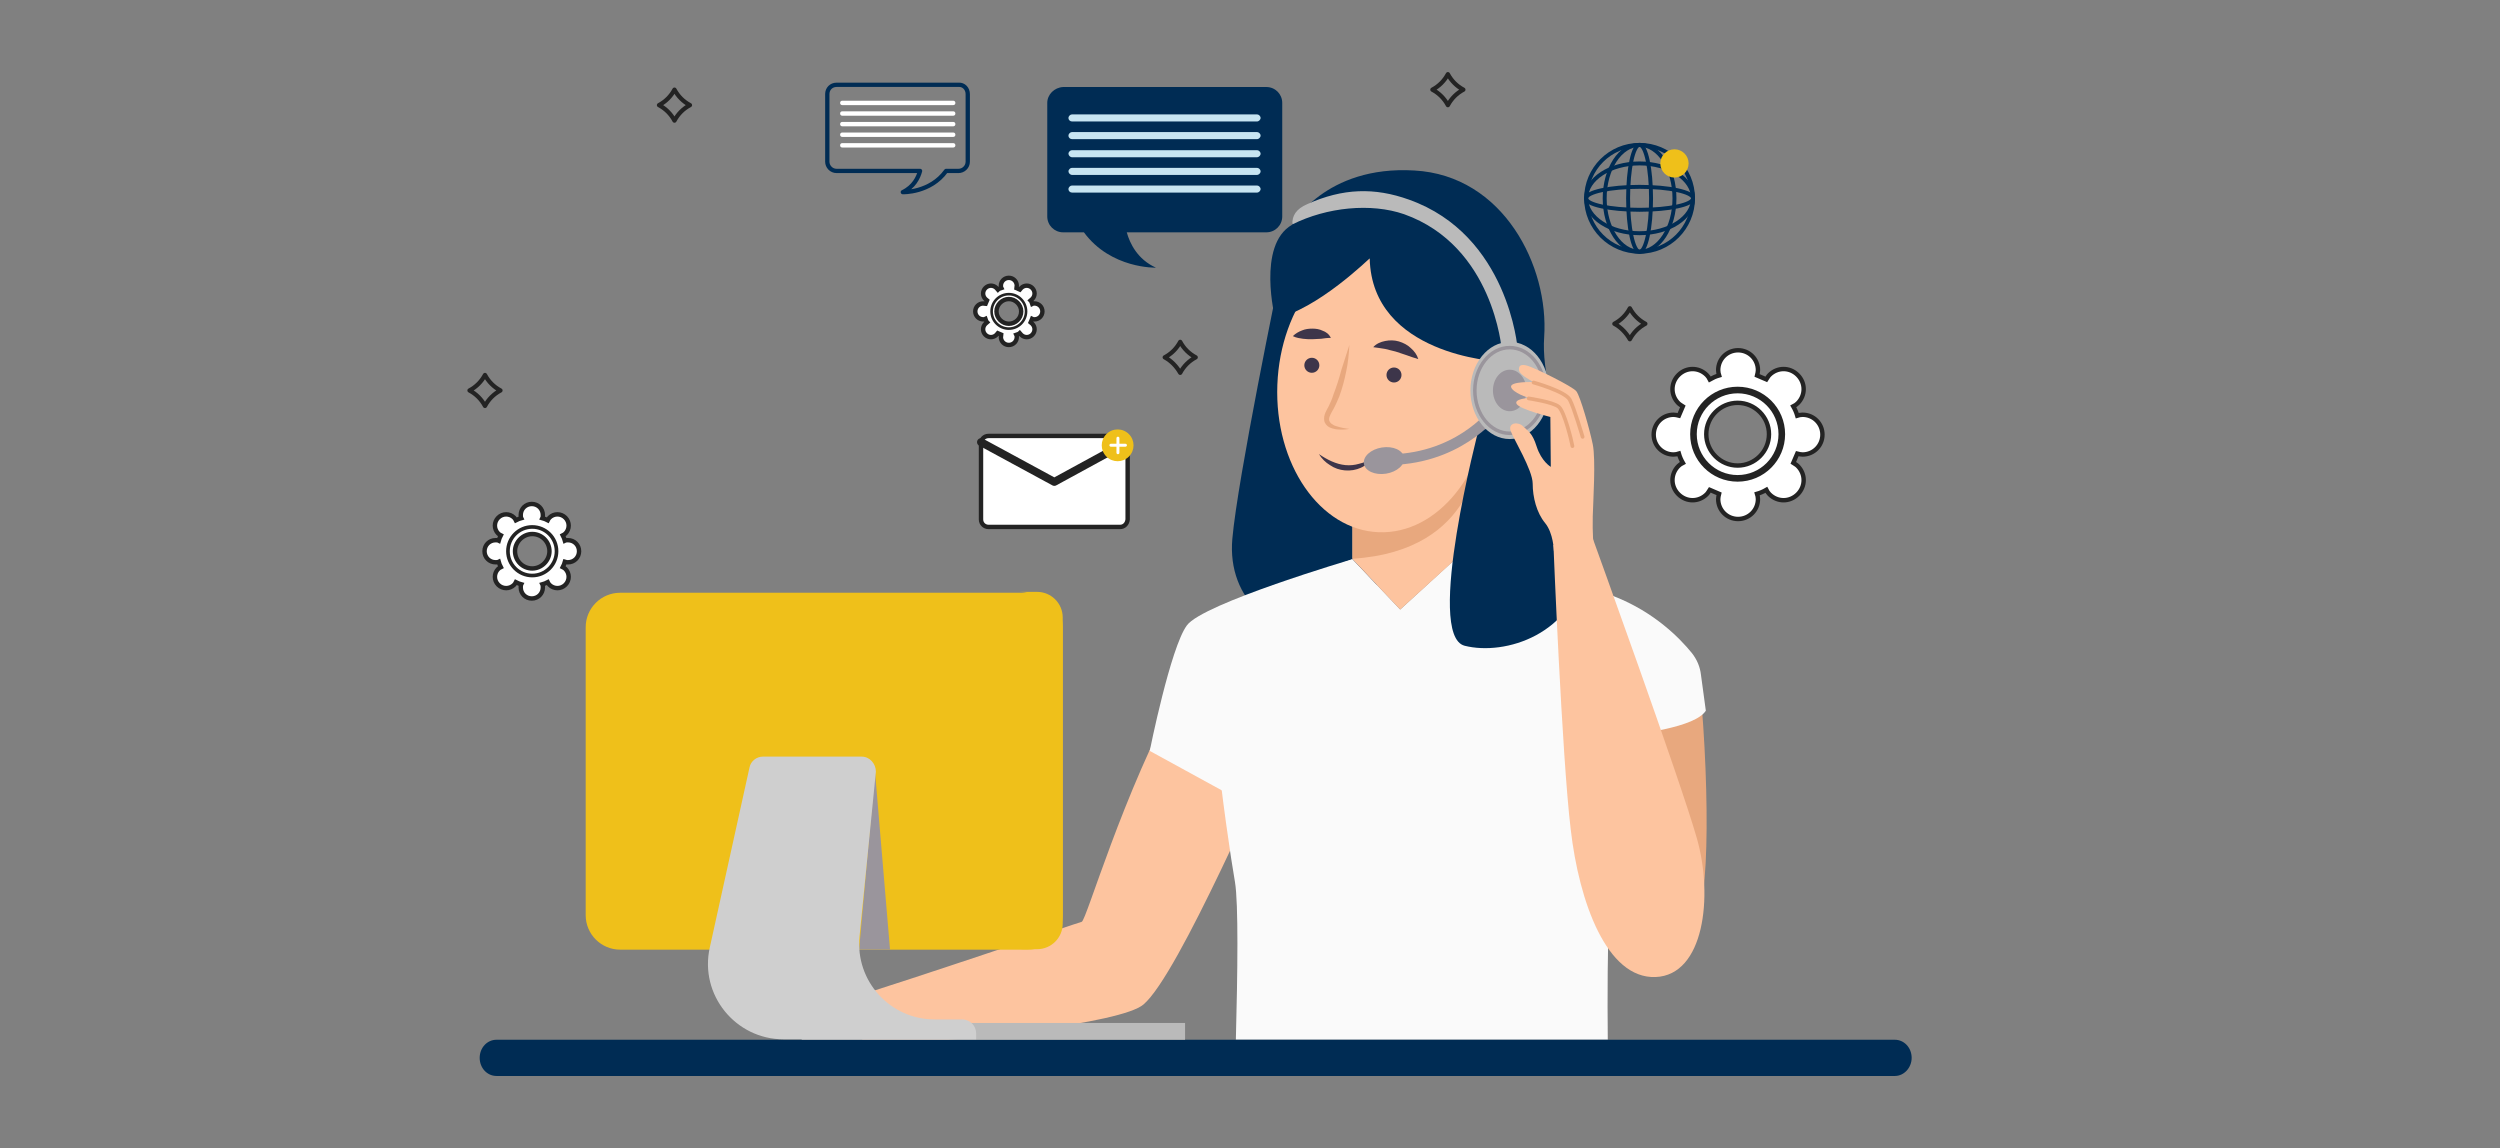 <?xml version="1.0" encoding="utf-8"?>
<!-- Generator: Adobe Illustrator 21.0.0, SVG Export Plug-In . SVG Version: 6.00 Build 0)  -->
<svg version="1.1" id="Layer_1" xmlns="http://www.w3.org/2000/svg" xmlns:xlink="http://www.w3.org/1999/xlink" x="0px" y="0px"
	 viewBox="0 0 566 260" style="enable-background:new 0 0 566 260;" xml:space="preserve">
<rect x="0" y="0" width="566" height="260" fill="#808080" stroke="none"/>
<style type="text/css">
	.st0{fill:#606060;}
	.st1{fill:#FDC49F;}
	.st2{fill:#E8A87E;}
	.st3{fill:#002C54;}
	.st4{fill:#FAFAFA;}
	.st5{fill:#BABABA;}
	.st6{fill:#3D354A;}
	.st7{fill:none;stroke:#9A959C;stroke-width:2.415;stroke-linecap:round;stroke-linejoin:round;stroke-miterlimit:10;}
	.st8{fill:#9A959C;}
	.st9{fill:none;stroke:#9A959C;stroke-width:0.797;stroke-miterlimit:10;}
	.st10{fill:none;stroke:#E8A87E;stroke-width:0.85;stroke-linecap:round;stroke-linejoin:round;stroke-miterlimit:10;}
	.st11{fill:#EFC01A;}
	.st12{fill:#CFCFCF;}
	.st13{fill:#C7E5F2;}
	.st14{fill:none;stroke:#002C54;stroke-width:0.974;stroke-linecap:round;stroke-linejoin:round;stroke-miterlimit:10;}
	.st15{fill:#FFFFFF;}
	.st16{fill:#FFFFFF;stroke:#232323;stroke-miterlimit:10;}
	.st17{fill:none;stroke:#232323;stroke-width:1.802;stroke-linecap:round;stroke-linejoin:round;stroke-miterlimit:10;}
	.st18{fill:none;stroke:#FFFFFF;stroke-width:0.667;stroke-linecap:round;stroke-linejoin:round;stroke-miterlimit:10;}
	.st19{fill:none;stroke:#002C54;stroke-width:0.893;stroke-linecap:round;stroke-linejoin:round;stroke-miterlimit:10;}
	.st20{fill:none;}
	.st21{fill:none;stroke:#232323;stroke-width:1.496;stroke-miterlimit:10;}
	.st22{fill:none;stroke:#232323;stroke-width:0.829;stroke-miterlimit:10;}
	.st23{fill:none;stroke:#232323;stroke-width:0.591;stroke-miterlimit:10;}
	.st24{fill:none;stroke:#232323;stroke-width:0.974;stroke-linecap:round;stroke-linejoin:round;stroke-miterlimit:10;}
</style>
<g>
	<path class="st1" d="M267.2,156c-13.1,23.7-21.2,52.3-22.3,52.7c-1.5,0.4-37.1,12.6-54.4,17.9l5.6,10.4c22.3-1.6,57.7-5.2,62.8-9.6
		c8-6.8,27.7-53.1,33.3-64.3C283.3,161.9,275.1,160.8,267.2,156z"/>
</g>
<path class="st2" d="M360.6,153.2c8.9,26.9,19.5,56.6,22.8,55.1c4-1.8,3.6-34.2,1-57.8C376.7,152.2,368.7,152.9,360.6,153.2z"/>
<path class="st3" d="M289.6,63c0,0-9.4,45.3-10.6,59s9.3,23.2,24.6,22.5c15.2-0.6,5.8-42.6,0-54.4C297.7,78.4,289.6,63,289.6,63z"/>
<path class="st4" d="M279.8,235.4H364c-0.2-19.6,0.2-43.2,2.5-57.3c4.6-27.6-0.7-38.8-9.6-46.2c-8.9-7.3-22.2-10.1-22.2-10.1
	L317,138l-10.8-11.4c0,0-26,9.8-30.5,13c-4.6,3.2,2.1,49.8,3.9,60.1C280.4,204.5,280.2,220.2,279.8,235.4z"/>
<path class="st4" d="M385.1,152.8c-0.2-1.8-0.9-3.5-2.1-5c-2.7-3.3-8.4-9.2-17.6-12.8c-13.3-5.2-30.5-13.1-30.5-13.1l3.2,46.3
	c0,0,43.5,0,48.1-7.3L385.1,152.8z"/>
<path class="st1" d="M306.2,116.7v9.9L317,138l17.8-16.2V97C334.8,97,334.2,110.8,306.2,116.7z"/>
<path class="st2" d="M306.2,116.7c0,0,14,3.6,28.6-15c0,0,0,23-28.6,24.8V116.7z"/>
<g>
	
		<ellipse transform="matrix(3.754014e-02 -0.999 0.999 3.754014e-02 213.691 397.811)" class="st1" cx="313.4" cy="88" rx="32.5" ry="24.2"/>
	<g>
		<g>
			<path class="st1" d="M337.1,84.3c0.9-0.3,1.3-1.2,2.4-1.3c8.2-0.9,4.7,17.6-3.9,15.9C335.6,98.8,333.8,85.6,337.1,84.3z"/>
		</g>
	</g>
	<g>
		<path class="st2" d="M338.8,85.9c0.5-0.2,1.1-0.1,1.6,0.2c0.5,0.3,0.9,0.6,1.2,1.1c0.7,0.9,0.9,2.1,0.9,3.1c0,1.1-0.2,2.2-0.8,3.1
			c-0.3,0.5-0.6,0.9-1.1,1.2c-0.5,0.3-1,0.5-1.5,0.5c0.5-0.3,0.8-0.5,1.1-0.9c0.3-0.4,0.5-0.8,0.7-1.2c0.3-0.9,0.5-1.8,0.4-2.8
			c0-0.9-0.1-1.9-0.5-2.7C340.5,86.9,339.8,86.1,338.8,85.9z"/>
	</g>
</g>
<path class="st3" d="M288.7,72.1c0,0-4.2-16.6,3.8-21.2c0,0,7.5-13.5,27.7-12.3c20.2,1.1,30.5,21.7,29.4,37.7s11.9,35.4,9.4,51.4
	s-18.3,20.8-27.4,18.5c-9.1-2.3,3.2-49.1,3.2-49.1s8.6,1,11-5.7c2.4-6.6-1.1-13.1-6.8-9.6c0,0-28.4-1.4-28.9-23.3
	C310.1,58.4,298.3,70.1,288.7,72.1z"/>
<g>
	<path class="st5" d="M319,45.2c-7.8-2.8-15-2.6-23,1c-2.6,1.1-3.5,2.7-3.4,4.6c7.8-3.9,17.8-4.9,25.3-2.3
		C338.1,55.7,340,79,340,79.3c0.1,0.9,0.9,1.7,1.8,1.7h0.1c1-0.1,1.7-0.9,1.7-1.9C343.6,78.8,341.5,53.2,319,45.2z"/>
</g>
<path class="st1" d="M351.7,123.4l8.9-1.5c0,0,19.9,54.9,23.6,68c3.7,13.1,1.6,30.9-9.4,31.3c-11,0.4-17.3-16.9-19.2-33.5
	C353.6,171,351.7,123.4,351.7,123.4z"/>
<g>
	<path class="st2" d="M305.5,78.1c-0.1,2-0.3,4-0.7,5.9c-0.4,2-0.9,3.9-1.6,5.8c-0.4,0.9-0.8,1.9-1.3,2.8l-0.4,0.7l-0.3,0.6
		c-0.2,0.4-0.3,0.7-0.3,1.1c0,0.3,0.2,0.6,0.5,0.9c0.3,0.2,0.7,0.5,1.2,0.6c0.9,0.3,1.9,0.5,2.9,0.6c-1,0.2-2,0.2-3,0.1
		c-0.5-0.1-1-0.2-1.6-0.5c-0.5-0.3-1-0.8-1.1-1.5c-0.2-1.3,0.6-2.4,1-3.2c0.4-0.8,0.8-1.7,1.1-2.7c0.7-1.8,1.3-3.7,1.8-5.6
		C304.3,81.9,304.9,80,305.5,78.1z"/>
</g>
<circle class="st6" cx="315.6" cy="84.9" r="1.7"/>
<circle class="st6" cx="297" cy="82.7" r="1.7"/>
<g>
	<path class="st6" d="M310.9,78.6c0.7-0.8,1.7-1.2,2.7-1.4c1-0.2,2.1-0.2,3.1,0.1c1,0.3,2,0.8,2.7,1.5c0.8,0.7,1.4,1.5,1.7,2.5
		c-1-0.3-1.9-0.6-2.7-0.9c-0.8-0.3-1.6-0.5-2.4-0.8c-0.8-0.2-1.6-0.4-2.4-0.6C312.8,78.9,311.9,78.7,310.9,78.6z"/>
</g>
<g>
	<path class="st6" d="M301.3,76.5c-0.9,0-1.5,0.1-2.2,0.2c-0.7,0-1.3,0.1-2,0.1s-1.4,0-2.1-0.1s-1.5-0.2-2.3-0.6
		c0.6-0.6,1.3-1,2.1-1.3c0.7-0.3,1.5-0.4,2.3-0.4s1.6,0.1,2.4,0.5C300.1,75.1,300.9,75.6,301.3,76.5z"/>
</g>
<g>
	<path class="st6" d="M298.6,102.8c1.9,1.3,3.9,2.3,6,2.5c1,0.1,2.1,0,3.1-0.3c0.5-0.1,1-0.3,1.6-0.5c0.5-0.2,1-0.5,1.6-0.7
		c-0.4,0.4-0.8,0.8-1.3,1.2c-0.5,0.3-1,0.7-1.5,0.9c-1.1,0.5-2.3,0.7-3.6,0.6c-1.2-0.1-2.4-0.5-3.4-1.2
		C300.1,104.7,299.2,103.8,298.6,102.8z"/>
</g>
<g>
	<g>
		<path class="st7" d="M338.9,92.6c0,0-7.3,10.4-22.5,11.4"/>
		<ellipse transform="matrix(0.988 -0.155 0.155 0.988 -12.375 49.788)" class="st8" cx="313.3" cy="104.3" rx="4.6" ry="3"/>
	</g>
	<g>
		<ellipse class="st5" cx="341.8" cy="88.4" rx="8.9" ry="11"/>
		<ellipse class="st9" cx="341.8" cy="88.4" rx="7.9" ry="9.7"/>
		<ellipse class="st8" cx="341.8" cy="88.4" rx="3.8" ry="4.7"/>
	</g>
</g>
<g>
	<path class="st1" d="M351.1,105.7L351,94.4c0,0-6.8-1.7-7.6-2.9c-0.8-1.2,2.7-1.4,2.7-1.4s-3.7-1.2-4-2.5c-0.2-1.3,5.1-1.1,5.1-1.1
		s-3.2-1.6-3.3-2.7s0.5-1.4,1.9-1c1.5,0.4,10.3,4.7,11.1,5.8c0.9,1.2,3,8.6,3.7,12s0.1,12.7,0,16.3c-0.1,3.6,0.2,7,0.2,7l-9,0.8
		c0,0-0.1-4-2-6.3s-2.8-5.8-2.8-8.9s-4.4-10.2-5-12s1.7-2.1,2.8-1c1.1,1.1,2.1,1.4,3.1,4.6C349,104.5,351.1,105.7,351.1,105.7z"/>
	<path class="st10" d="M346.1,90.2c0,0,5.5,0.8,6.8,1.9s2.9,7.7,3.1,8.9"/>
	<path class="st10" d="M347.2,86.6c0,0,7.2,2,8.2,3.9s2.9,8.4,2.9,8.4"/>
</g>
<path class="st4" d="M306.2,126.6c0,0-33.9,10-37.5,15c-3.7,5-8.4,28.4-8.4,28.4l23,12.6L306.2,126.6z"/>
<path class="st3" d="M429,243.6H112.4c-2.1,0-3.8-1.8-3.8-4.1l0,0c0-2.3,1.7-4.1,3.8-4.1H429c2.1,0,3.8,1.8,3.8,4.1l0,0
	C432.8,241.7,431.1,243.6,429,243.6z"/>
<rect x="181.5" y="231.6" class="st5" width="86.8" height="3.8"/>
<g>
	<path class="st11" d="M232.8,215h-92.4c-4.3,0-7.8-3.5-7.8-7.8V142c0-4.3,3.5-7.8,7.8-7.8h92.4c4.3,0,7.8,3.5,7.8,7.8v65.2
		C240.6,211.5,237.1,215,232.8,215z"/>
	<path class="st11" d="M234.8,134h-4c3.2,0,5.8,2.6,5.8,5.8v69.3c0,3.2-2.6,5.8-5.8,5.8h4c3.2,0,5.8-2.6,5.8-5.8v-69.3
		C240.6,136.6,238,134,234.8,134z"/>
</g>
<polygon class="st8" points="198.1,174.7 194.5,215 201.5,215 "/>
<path class="st12" d="M195.1,171.3h-22.4c-1.4,0-2.7,1-3,2.4l-9,40.8c-2.4,10.7,5.8,20.8,16.7,20.8H221V234c0-1.8-1.4-3.2-3.2-3.2
	h-6.2c-10.1,0-18-8.7-17-18.8l3.7-37.3C198.3,172.9,196.9,171.3,195.1,171.3z"/>
<path class="st3" d="M237.1,23.3V49c0,2,1.6,3.6,3.6,3.6h4.7c6.1,8.3,16.3,8,16.3,8c-4.2-1.9-5.9-5.5-6.6-8h31.6
	c2,0,3.6-1.6,3.6-3.6V23.3c0-2-1.6-3.6-3.6-3.6h-46C238.7,19.8,237.1,21.4,237.1,23.3z"/>
<g>
	<path class="st13" d="M242.7,27.5h41.9c0.4,0,0.8-0.4,0.8-0.8l0,0c0-0.4-0.4-0.8-0.8-0.8h-41.9c-0.4,0-0.8,0.4-0.8,0.8l0,0
		C241.9,27.2,242.3,27.5,242.7,27.5z"/>
	<path class="st13" d="M242.7,31.5h41.9c0.4,0,0.8-0.4,0.8-0.8l0,0c0-0.4-0.4-0.8-0.8-0.8h-41.9c-0.4,0-0.8,0.4-0.8,0.8l0,0
		C241.9,31.2,242.3,31.5,242.7,31.5z"/>
	<path class="st13" d="M242.7,35.6h41.9c0.4,0,0.8-0.4,0.8-0.8l0,0c0-0.4-0.4-0.8-0.8-0.8h-41.9c-0.4,0-0.8,0.4-0.8,0.8l0,0
		C241.9,35.2,242.3,35.6,242.7,35.6z"/>
	<path class="st13" d="M242.7,39.6h41.9c0.4,0,0.8-0.4,0.8-0.8l0,0c0-0.4-0.4-0.8-0.8-0.8h-41.9c-0.4,0-0.8,0.4-0.8,0.8l0,0
		C241.9,39.2,242.3,39.6,242.7,39.6z"/>
	<path class="st13" d="M242.7,43.6h41.9c0.4,0,0.8-0.4,0.8-0.8l0,0c0-0.4-0.4-0.8-0.8-0.8h-41.9c-0.4,0-0.8,0.4-0.8,0.8l0,0
		C241.9,43.3,242.3,43.6,242.7,43.6z"/>
</g>
<path class="st14" d="M219.1,21.3v15.3c0,1.2-1,2.1-2.1,2.1h-2.8c-3.6,5-9.8,4.8-9.8,4.8c2.5-1.2,3.5-3.3,3.9-4.8h-18.9
	c-1.2,0-2.1-1-2.1-2.1V21.3c0-1.2,0.9-2.1,2.1-2.1H217C218.2,19.1,219.1,20.1,219.1,21.3z"/>
<g>
	<path class="st15" d="M215.8,23.8h-25.1c-0.3,0-0.5-0.2-0.5-0.5l0,0c0-0.3,0.2-0.5,0.5-0.5h25.1c0.3,0,0.5,0.2,0.5,0.5l0,0
		C216.3,23.6,216.1,23.8,215.8,23.8z"/>
	<path class="st15" d="M215.8,26.2h-25.1c-0.3,0-0.5-0.2-0.5-0.5l0,0c0-0.3,0.2-0.5,0.5-0.5h25.1c0.3,0,0.5,0.2,0.5,0.5l0,0
		C216.3,26,216.1,26.2,215.8,26.2z"/>
	<path class="st15" d="M215.8,28.6h-25.1c-0.3,0-0.5-0.2-0.5-0.5l0,0c0-0.3,0.2-0.5,0.5-0.5h25.1c0.3,0,0.5,0.2,0.5,0.5l0,0
		C216.3,28.4,216.1,28.6,215.8,28.6z"/>
	<path class="st15" d="M215.8,31h-25.1c-0.3,0-0.5-0.2-0.5-0.5l0,0c0-0.3,0.2-0.5,0.5-0.5h25.1c0.3,0,0.5,0.2,0.5,0.5l0,0
		C216.3,30.8,216.1,31,215.8,31z"/>
	<path class="st15" d="M215.8,33.4h-25.1c-0.3,0-0.5-0.2-0.5-0.5l0,0c0-0.3,0.2-0.5,0.5-0.5h25.1c0.3,0,0.5,0.2,0.5,0.5l0,0
		C216.3,33.2,216.1,33.4,215.8,33.4z"/>
</g>
<g>
	<path class="st16" d="M253.6,119.3h-29.8c-0.9,0-1.7-0.7-1.7-1.7v-17.2c0-0.9,0.7-1.7,1.7-1.7h29.8c0.9,0,1.7,0.7,1.7,1.7v17.2
		C255.2,118.6,254.5,119.3,253.6,119.3z"/>
	<polyline class="st17" points="222.1,100.1 238.7,109.1 255.2,100.1 	"/>
</g>
<g>
	
		<ellipse transform="matrix(0.707 -0.707 0.707 0.707 2.826 208.499)" class="st11" cx="253.1" cy="100.8" rx="3.6" ry="3.6"/>
	<g>
		<line class="st18" x1="253.1" y1="99.2" x2="253.1" y2="102.5"/>
		<line class="st18" x1="254.8" y1="100.8" x2="251.5" y2="100.8"/>
	</g>
</g>
<g>
	<circle class="st19" cx="371.2" cy="44.9" r="12.1"/>
	<ellipse class="st19" cx="371.2" cy="44.9" rx="7.9" ry="12.1"/>
	<ellipse class="st19" cx="371.2" cy="44.9" rx="2.6" ry="12.1"/>
	<ellipse class="st19" cx="371.2" cy="44.9" rx="12.1" ry="7.9"/>
	<ellipse class="st19" cx="371.2" cy="44.9" rx="12.1" ry="2.6"/>
</g>
<g>
	<circle class="st11" cx="379.1" cy="37" r="3.2"/>
	<g>
	</g>
</g>
<g>
	<path class="st16" d="M408.1,102.9c2.5,0,4.5-2,4.5-4.5s-2-4.5-4.5-4.5c-0.4,0-0.9,0.1-1.2,0.2c-0.2-0.7-0.5-1.4-0.9-2.1
		c0.4-0.2,0.7-0.4,1-0.7c1.8-1.8,1.8-4.6,0-6.4s-4.6-1.8-6.4,0c-0.3,0.3-0.5,0.7-0.7,1c-0.7-0.3-1.4-0.6-2.1-0.9
		c0.1-0.4,0.2-0.8,0.2-1.2c0-2.5-2-4.5-4.5-4.5s-4.5,2-4.5,4.5c0,0.4,0.1,0.9,0.2,1.2c-0.7,0.2-1.4,0.5-2.1,0.9
		c-0.2-0.4-0.4-0.7-0.7-1c-1.8-1.8-4.6-1.8-6.4,0s-1.8,4.6,0,6.4c0.3,0.3,0.7,0.5,1,0.7c-0.3,0.7-0.6,1.4-0.9,2.1
		c-0.4-0.1-0.8-0.2-1.2-0.2c-2.5,0-4.5,2-4.5,4.5s2,4.5,4.5,4.5c0.4,0,0.9-0.1,1.2-0.2c0.2,0.7,0.5,1.4,0.9,2.1
		c-0.4,0.2-0.7,0.4-1,0.7c-1.8,1.8-1.8,4.6,0,6.4s4.6,1.8,6.4,0c0.3-0.3,0.5-0.7,0.7-1c0.7,0.3,1.4,0.6,2.1,0.9
		c-0.1,0.4-0.2,0.8-0.2,1.2c0,2.5,2,4.5,4.5,4.5s4.5-2,4.5-4.5c0-0.4-0.1-0.9-0.2-1.2c0.7-0.2,1.4-0.5,2.1-0.9
		c0.2,0.4,0.4,0.7,0.7,1c1.8,1.8,4.6,1.8,6.4,0s1.8-4.6,0-6.4c-0.3-0.3-0.7-0.5-1-0.7c0.3-0.7,0.6-1.4,0.9-2.1
		C407.3,102.8,407.7,102.9,408.1,102.9z M393.4,105.4c-3.9,0-7.1-3.2-7.1-7.1s3.2-7.1,7.1-7.1s7.1,3.2,7.1,7.1
		C400.5,102.2,397.3,105.4,393.4,105.4z"/>
	<circle class="st21" cx="393.4" cy="98.3" r="10"/>
</g>
<g>
	<path class="st16" d="M128.6,127.3c1.4,0,2.5-1.1,2.5-2.5s-1.1-2.5-2.5-2.5c-0.2,0-0.5,0-0.7,0.1c-0.1-0.4-0.3-0.8-0.5-1.2
		c0.2-0.1,0.4-0.2,0.6-0.4c1-1,1-2.6,0-3.6s-2.6-1-3.6,0c-0.2,0.2-0.3,0.4-0.4,0.6c-0.4-0.2-0.8-0.4-1.2-0.5
		c0.1-0.2,0.1-0.5,0.1-0.7c0-1.4-1.1-2.5-2.5-2.5s-2.5,1.1-2.5,2.5c0,0.2,0,0.5,0.1,0.7c-0.4,0.1-0.8,0.3-1.2,0.5
		c-0.1-0.2-0.2-0.4-0.4-0.6c-1-1-2.6-1-3.6,0s-1,2.6,0,3.6c0.2,0.2,0.4,0.3,0.6,0.4c-0.2,0.4-0.4,0.8-0.5,1.2
		c-0.2-0.1-0.5-0.1-0.7-0.1c-1.4,0-2.5,1.1-2.5,2.5s1.1,2.5,2.5,2.5c0.2,0,0.5,0,0.7-0.1c0.1,0.4,0.3,0.8,0.5,1.2
		c-0.2,0.1-0.4,0.2-0.6,0.4c-1,1-1,2.6,0,3.6s2.6,1,3.6,0c0.2-0.2,0.3-0.4,0.4-0.6c0.4,0.2,0.8,0.4,1.2,0.5
		c-0.1,0.2-0.1,0.5-0.1,0.7c0,1.4,1.1,2.5,2.5,2.5s2.5-1.1,2.5-2.5c0-0.2,0-0.5-0.1-0.7c0.4-0.1,0.8-0.3,1.2-0.5
		c0.1,0.2,0.2,0.4,0.4,0.6c1,1,2.6,1,3.6,0s1-2.6,0-3.6c-0.2-0.2-0.4-0.3-0.6-0.4c0.2-0.4,0.4-0.8,0.5-1.2
		C128.2,127.3,128.4,127.3,128.6,127.3z M120.5,128.7c-2.2,0-3.9-1.8-3.9-3.9s1.8-3.9,3.9-3.9c2.2,0,3.9,1.8,3.9,3.9
		S122.6,128.7,120.5,128.7z"/>
	<circle class="st22" cx="120.5" cy="124.8" r="5.5"/>
</g>
<g>
	<path class="st16" d="M234.2,72.3c1,0,1.8-0.8,1.8-1.8s-0.8-1.8-1.8-1.8c-0.2,0-0.3,0-0.5,0.1c-0.1-0.3-0.2-0.6-0.4-0.8
		c0.1-0.1,0.3-0.2,0.4-0.3c0.7-0.7,0.7-1.8,0-2.5s-1.8-0.7-2.5,0c-0.1,0.1-0.2,0.3-0.3,0.4c-0.3-0.1-0.5-0.3-0.8-0.4
		c0-0.2,0.1-0.3,0.1-0.5c0-1-0.8-1.8-1.8-1.8s-1.8,0.8-1.8,1.8c0,0.2,0,0.3,0.1,0.5c-0.3,0.1-0.6,0.2-0.8,0.4
		c-0.1-0.1-0.2-0.3-0.3-0.4c-0.7-0.7-1.8-0.7-2.5,0s-0.7,1.8,0,2.5c0.1,0.1,0.3,0.2,0.4,0.3c-0.1,0.3-0.3,0.5-0.4,0.8
		c-0.2,0-0.3-0.1-0.5-0.1c-1,0-1.8,0.8-1.8,1.8s0.8,1.8,1.8,1.8c0.2,0,0.3,0,0.5-0.1c0.1,0.3,0.2,0.6,0.4,0.8
		c-0.1,0.1-0.3,0.2-0.4,0.3c-0.7,0.7-0.7,1.8,0,2.5s1.8,0.7,2.5,0c0.1-0.1,0.2-0.3,0.3-0.4c0.3,0.1,0.5,0.3,0.8,0.4
		c0,0.2-0.1,0.3-0.1,0.5c0,1,0.8,1.8,1.8,1.8s1.8-0.8,1.8-1.8c0-0.2,0-0.3-0.1-0.5c0.3-0.1,0.6-0.2,0.8-0.4c0.1,0.1,0.2,0.3,0.3,0.4
		c0.7,0.7,1.8,0.7,2.5,0s0.7-1.8,0-2.5c-0.1-0.1-0.3-0.2-0.4-0.3c0.1-0.3,0.3-0.5,0.4-0.8C233.9,72.3,234,72.3,234.2,72.3z
		 M228.4,73.3c-1.5,0-2.8-1.3-2.8-2.8s1.3-2.8,2.8-2.8s2.8,1.3,2.8,2.8C231.2,72.1,229.9,73.3,228.4,73.3z"/>
	<circle class="st23" cx="228.4" cy="70.5" r="3.9"/>
</g>
<g>
	<path class="st24" d="M149.2,23.8L149.2,23.8L149.2,23.8c1.5-0.8,2.7-2,3.5-3.5l0,0l0,0c0.8,1.5,2,2.7,3.5,3.5l0,0l0,0
		c-1.5,0.8-2.7,2-3.5,3.5l0,0l0,0C151.9,25.8,150.7,24.6,149.2,23.8z"/>
	<path class="st24" d="M263.7,80.9L263.7,80.9L263.7,80.9c1.5-0.8,2.7-2,3.5-3.5l0,0l0,0c0.8,1.5,2,2.7,3.5,3.5l0,0l0,0
		c-1.5,0.8-2.7,2-3.5,3.5l0,0l0,0C266.4,83,265.2,81.7,263.7,80.9z"/>
	<path class="st24" d="M324.3,20.3L324.3,20.3L324.3,20.3c1.5-0.8,2.7-2,3.5-3.5l0,0l0,0c0.8,1.5,2,2.7,3.5,3.5l0,0l0,0
		c-1.5,0.8-2.7,2-3.5,3.5l0,0l0,0C327,22.3,325.8,21.1,324.3,20.3z"/>
	<path class="st24" d="M365.5,73.3L365.5,73.3L365.5,73.3c1.5-0.8,2.7-2,3.5-3.5l0,0l0,0c0.8,1.5,2,2.7,3.5,3.5l0,0l0,0
		c-1.5,0.8-2.7,2-3.5,3.5l0,0l0,0C368.2,75.4,367,74.1,365.5,73.3z"/>
	<path class="st24" d="M106.3,88.4L106.3,88.4L106.3,88.4c1.5-0.8,2.7-2,3.5-3.5l0,0l0,0c0.8,1.5,2,2.7,3.5,3.5l0,0l0,0
		c-1.5,0.8-2.7,2-3.5,3.5l0,0l0,0C109,90.4,107.8,89.2,106.3,88.4z"/>
</g>
</svg>
